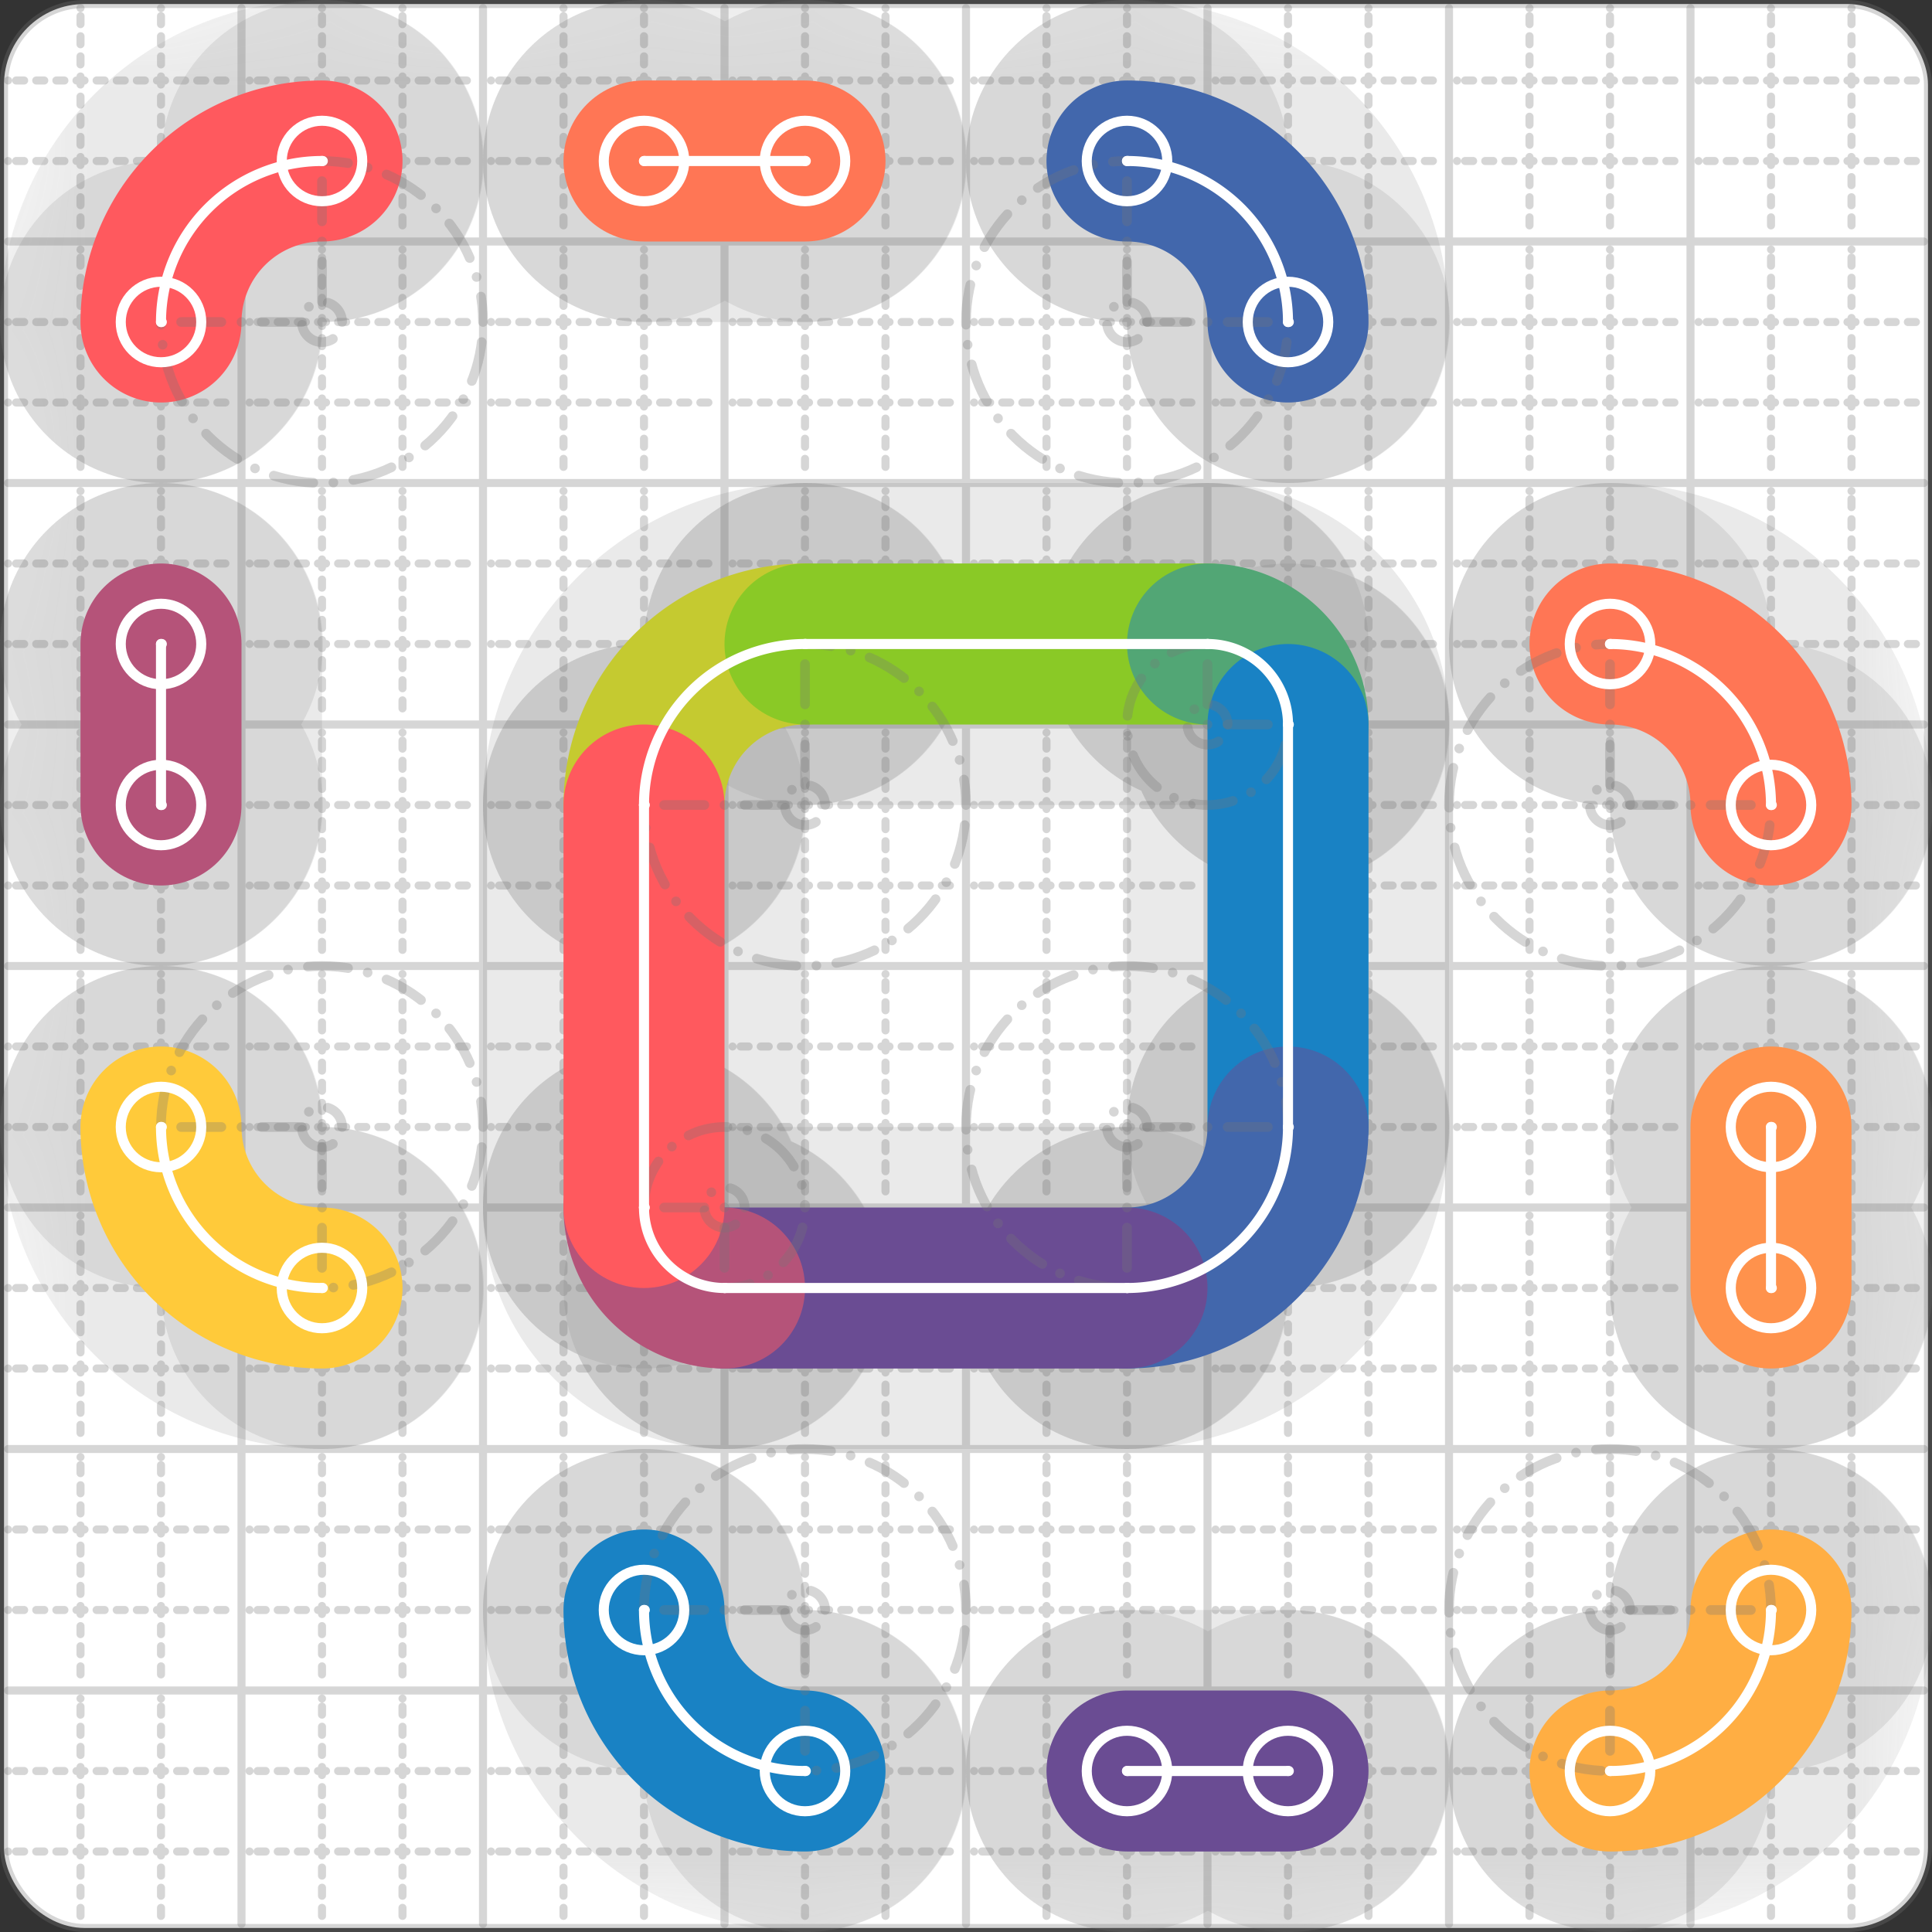 <svg xmlns="http://www.w3.org/2000/svg" width="24" height="24" viewBox="0 0 24 24" fill="none" stroke="currentColor" stroke-width="2" stroke-linecap="round" stroke-linejoin="round"><rect x="0" y="0" width="24" height="24" fill="#333333" stroke="none"/><style>
  @media screen and (prefers-color-scheme: light) {
    .svg-preview-grid-rect { fill: none }
  }
  @media screen and (prefers-color-scheme: dark) {
    .svg-preview-grid-rect { fill: none }
    .svg
    .svg-preview-grid-group,
    .svg-preview-radii-group,
    .svg-preview-shadow-mask-group,
    .svg-preview-shadow-group {
      stroke: #fff;
    }
  }
</style><g class="svg-preview-grid-group" stroke-linecap="butt" stroke-width="0.1" stroke="#777" stroke-opacity="0.3"><rect class="svg-preview-grid-rect" width="23.9" height="23.9" x="0.05" y="0.05" rx="1" fill="#fff"></rect><path stroke-dasharray="0 0.1 0.1 0.15 0.1 0.15 0.1 0.15 0.1 0.15 0.1 0.15 0.1 0.15 0.1 0.15 0.1 0.15 0.1 0.15 0.1 0.15 0.1 0.15 0 0.15" stroke-width="0.1" d="M0.1 1h23.8M1 0.1v23.8M0.1 2h23.8M2 0.1v23.8M0.1 4h23.8M4 0.1v23.8M0.1 5h23.8M5 0.1v23.8M0.1 7h23.8M7 0.1v23.8M0.1 8h23.8M8 0.1v23.8M0.1 10h23.8M10 0.1v23.8M0.1 11h23.8M11 0.1v23.8M0.1 13h23.8M13 0.1v23.8M0.1 14h23.8M14 0.1v23.8M0.1 16h23.8M16 0.1v23.8M0.1 17h23.8M17 0.1v23.8M0.1 19h23.8M19 0.1v23.8M0.1 20h23.8M20 0.1v23.8M0.1 22h23.8M22 0.1v23.8M0.1 23h23.8M23 0.1v23.8"></path><path d="M0.1 3h23.8M3 0.1v23.8M0.1 6h23.8M6 0.1v23.8M0.1 9h23.8M9 0.1v23.8M0.1 12h23.8M12 0.1v23.8M0.1 15h23.8M15 0.1v23.8M0.1 18h23.8M18 0.1v23.8M0.1 21h23.8M21 0.1v23.8"></path></g><g class="svg-preview-shadow-mask-group" stroke-width="4" stroke="#777" stroke-opacity="0.15"><mask id="svg-preview-shadow-mask-0" maskUnits="userSpaceOnUse" stroke-opacity="1" stroke-width="4" stroke="#000"><rect x="0" y="0" width="24" height="24" fill="#fff" stroke="none" rx="1"></rect><path d="M10 22h.01M8 20h.01"></path></mask><mask id="svg-preview-shadow-mask-1" maskUnits="userSpaceOnUse" stroke-opacity="1" stroke-width="4" stroke="#000"><rect x="0" y="0" width="24" height="24" fill="#fff" stroke="none" rx="1"></rect><path d="M14 2h.01M16 4h.01"></path></mask><mask id="svg-preview-shadow-mask-2" maskUnits="userSpaceOnUse" stroke-opacity="1" stroke-width="4" stroke="#000"><rect x="0" y="0" width="24" height="24" fill="#fff" stroke="none" rx="1"></rect><path d="M16 22h.01M14 22h.01"></path></mask><mask id="svg-preview-shadow-mask-3" maskUnits="userSpaceOnUse" stroke-opacity="1" stroke-width="4" stroke="#000"><rect x="0" y="0" width="24" height="24" fill="#fff" stroke="none" rx="1"></rect><path d="M2 10h.01M2 8h.01"></path></mask><mask id="svg-preview-shadow-mask-4" maskUnits="userSpaceOnUse" stroke-opacity="1" stroke-width="4" stroke="#000"><rect x="0" y="0" width="24" height="24" fill="#fff" stroke="none" rx="1"></rect><path d="M2 4h.01M4 2h.01"></path></mask><mask id="svg-preview-shadow-mask-5" maskUnits="userSpaceOnUse" stroke-opacity="1" stroke-width="4" stroke="#000"><rect x="0" y="0" width="24" height="24" fill="#fff" stroke="none" rx="1"></rect><path d="M20 8h.01M22 10h.01"></path></mask><mask id="svg-preview-shadow-mask-6" maskUnits="userSpaceOnUse" stroke-opacity="1" stroke-width="4" stroke="#000"><rect x="0" y="0" width="24" height="24" fill="#fff" stroke="none" rx="1"></rect><path d="M22 14h.01M22 16h.01"></path></mask><mask id="svg-preview-shadow-mask-7" maskUnits="userSpaceOnUse" stroke-opacity="1" stroke-width="4" stroke="#000"><rect x="0" y="0" width="24" height="24" fill="#fff" stroke="none" rx="1"></rect><path d="M22 20h.01M20 22h.01"></path></mask><mask id="svg-preview-shadow-mask-8" maskUnits="userSpaceOnUse" stroke-opacity="1" stroke-width="4" stroke="#000"><rect x="0" y="0" width="24" height="24" fill="#fff" stroke="none" rx="1"></rect><path d="M4 16h.01M2 14h.01"></path></mask><mask id="svg-preview-shadow-mask-9" maskUnits="userSpaceOnUse" stroke-opacity="1" stroke-width="4" stroke="#000"><rect x="0" y="0" width="24" height="24" fill="#fff" stroke="none" rx="1"></rect><path d="M8 10h.01M10 8h.01M15 8h.01M16 9h.01M16 14h.01M14 16h.01M9 16h.01M8 15h.01"></path></mask><mask id="svg-preview-shadow-mask-10" maskUnits="userSpaceOnUse" stroke-opacity="1" stroke-width="4" stroke="#000"><rect x="0" y="0" width="24" height="24" fill="#fff" stroke="none" rx="1"></rect><path d="M8 2h.01M10 2h.01"></path></mask></g><g class="svg-preview-shadow-group" stroke-width="4" stroke="#777" stroke-opacity="0.15"><path mask="url(#svg-preview-shadow-mask-0)" d="M 10 22 A2 2 0 0 1 8 20"></path><path mask="url(#svg-preview-shadow-mask-1)" d="M 14 2 A2 2 0 0 1 16 4"></path><path mask="url(#svg-preview-shadow-mask-2)" d="M 16 22 L 14 22"></path><path mask="url(#svg-preview-shadow-mask-3)" d="M 2 10 L 2 8"></path><path mask="url(#svg-preview-shadow-mask-4)" d="M 2 4 A2 2 0 0 1 4 2"></path><path mask="url(#svg-preview-shadow-mask-5)" d="M 20 8 A2 2 0 0 1 22 10"></path><path mask="url(#svg-preview-shadow-mask-6)" d="M 22 14 L 22 16"></path><path mask="url(#svg-preview-shadow-mask-7)" d="M 22 20 A2 2 0 0 1 20 22"></path><path mask="url(#svg-preview-shadow-mask-8)" d="M 4 16 A2 2 0 0 1 2 14"></path><path mask="url(#svg-preview-shadow-mask-9)" d="M 8 10 A2 2 0 0 1 10 8"></path><path mask="url(#svg-preview-shadow-mask-9)" d="M 10 8 L 15 8"></path><path mask="url(#svg-preview-shadow-mask-9)" d="M 15 8 A1 1 0 0 1 16 9"></path><path mask="url(#svg-preview-shadow-mask-9)" d="M 16 9 L 16 14"></path><path mask="url(#svg-preview-shadow-mask-9)" d="M 16 14 A2 2 0 0 1 14 16"></path><path mask="url(#svg-preview-shadow-mask-9)" d="M 14 16 L 9 16"></path><path mask="url(#svg-preview-shadow-mask-9)" d="M 9 16 A1 1 0 0 1 8 15"></path><path mask="url(#svg-preview-shadow-mask-9)" d="M 8 15 L 8 10"></path><path mask="url(#svg-preview-shadow-mask-10)" d="M 8 2 L 10 2"></path><path d="M10 22h.01M8 20h.01M14 2h.01M16 4h.01M16 22h.01M14 22h.01M2 10h.01M2 8h.01M2 4h.01M4 2h.01M20 8h.01M22 10h.01M22 14h.01M22 16h.01M22 20h.01M20 22h.01M4 16h.01M2 14h.01M8 10h.01M10 8h.01M15 8h.01M16 9h.01M16 14h.01M14 16h.01M9 16h.01M8 15h.01M8 2h.01M10 2h.01"></path></g><g class="svg-preview-handles-group" stroke-width="0.12" stroke="#777" stroke-opacity="0.6"></g><g class="svg-preview-colored-path-group"><path d="M 10 22 A2 2 0 0 1 8 20" stroke="#1982c4"></path><path d="M 14 2 A2 2 0 0 1 16 4" stroke="#4267AC"></path><path d="M 16 22 L 14 22" stroke="#6a4c93"></path><path d="M 2 10 L 2 8" stroke="#B55379"></path><path d="M 2 4 A2 2 0 0 1 4 2" stroke="#FF595E"></path><path d="M 20 8 A2 2 0 0 1 22 10" stroke="#FF7655"></path><path d="M 22 14 L 22 16" stroke="#ff924c"></path><path d="M 22 20 A2 2 0 0 1 20 22" stroke="#FFAE43"></path><path d="M 4 16 A2 2 0 0 1 2 14" stroke="#ffca3a"></path><path d="M 8 10 A2 2 0 0 1 10 8" stroke="#C5CA30"></path><path d="M 10 8 L 15 8" stroke="#8ac926"></path><path d="M 15 8 A1 1 0 0 1 16 9" stroke="#52A675"></path><path d="M 16 9 L 16 14" stroke="#1982c4"></path><path d="M 16 14 A2 2 0 0 1 14 16" stroke="#4267AC"></path><path d="M 14 16 L 9 16" stroke="#6a4c93"></path><path d="M 9 16 A1 1 0 0 1 8 15" stroke="#B55379"></path><path d="M 8 15 L 8 10" stroke="#FF595E"></path><path d="M 8 2 L 10 2" stroke="#FF7655"></path></g><g class="svg-preview-radii-group" stroke-width="0.12" stroke-dasharray="0 0.25 0.25" stroke="#777" stroke-opacity="0.3"><path d="M10 22 10 20 8 20"></path><circle cy="20" cx="10" r="0.25" stroke-dasharray="0"></circle><circle cy="20" cx="10" r="2"></circle><path d="M14 2 14 4 16 4"></path><circle cy="4" cx="14" r="0.25" stroke-dasharray="0"></circle><circle cy="4" cx="14" r="2"></circle><path d="M2 4 4 4 4 2"></path><circle cy="4" cx="4" r="0.25" stroke-dasharray="0"></circle><circle cy="4" cx="4" r="2"></circle><path d="M20 8 20 10 22 10"></path><circle cy="10" cx="20" r="0.25" stroke-dasharray="0"></circle><circle cy="10" cx="20" r="2"></circle><path d="M22 20 20 20 20 22"></path><circle cy="20" cx="20" r="0.25" stroke-dasharray="0"></circle><circle cy="20" cx="20" r="2"></circle><path d="M4 16 4 14 2 14"></path><circle cy="14" cx="4" r="0.25" stroke-dasharray="0"></circle><circle cy="14" cx="4" r="2"></circle><path d="M8 10 10 10 10 8"></path><circle cy="10" cx="10" r="0.25" stroke-dasharray="0"></circle><circle cy="10" cx="10" r="2"></circle><path d="M15 8 15 9 16 9"></path><circle cy="9" cx="15" r="0.25" stroke-dasharray="0"></circle><circle cy="9" cx="15" r="1"></circle><path d="M16 14 14 14 14 16"></path><circle cy="14" cx="14" r="0.25" stroke-dasharray="0"></circle><circle cy="14" cx="14" r="2"></circle><path d="M9 16 9 15 8 15"></path><circle cy="15" cx="9" r="0.25" stroke-dasharray="0"></circle><circle cy="15" cx="9" r="1"></circle></g><g class="svg-preview-control-path-marker-mask-group" stroke-width="1" stroke="#000"><mask id="svg-preview-control-path-marker-mask-0" maskUnits="userSpaceOnUse"><rect x="0" y="0" width="24" height="24" fill="#fff" stroke="none" rx="1"></rect><path d="M10 22h.01"></path><path d="M8 20h.01"></path></mask><mask id="svg-preview-control-path-marker-mask-1" maskUnits="userSpaceOnUse"><rect x="0" y="0" width="24" height="24" fill="#fff" stroke="none" rx="1"></rect><path d="M14 2h.01"></path><path d="M16 4h.01"></path></mask><mask id="svg-preview-control-path-marker-mask-2" maskUnits="userSpaceOnUse"><rect x="0" y="0" width="24" height="24" fill="#fff" stroke="none" rx="1"></rect><path d="M16 22h.01"></path><path d="M14 22h.01"></path></mask><mask id="svg-preview-control-path-marker-mask-3" maskUnits="userSpaceOnUse"><rect x="0" y="0" width="24" height="24" fill="#fff" stroke="none" rx="1"></rect><path d="M2 10h.01"></path><path d="M2 8h.01"></path></mask><mask id="svg-preview-control-path-marker-mask-4" maskUnits="userSpaceOnUse"><rect x="0" y="0" width="24" height="24" fill="#fff" stroke="none" rx="1"></rect><path d="M2 4h.01"></path><path d="M4 2h.01"></path></mask><mask id="svg-preview-control-path-marker-mask-5" maskUnits="userSpaceOnUse"><rect x="0" y="0" width="24" height="24" fill="#fff" stroke="none" rx="1"></rect><path d="M20 8h.01"></path><path d="M22 10h.01"></path></mask><mask id="svg-preview-control-path-marker-mask-6" maskUnits="userSpaceOnUse"><rect x="0" y="0" width="24" height="24" fill="#fff" stroke="none" rx="1"></rect><path d="M22 14h.01"></path><path d="M22 16h.01"></path></mask><mask id="svg-preview-control-path-marker-mask-7" maskUnits="userSpaceOnUse"><rect x="0" y="0" width="24" height="24" fill="#fff" stroke="none" rx="1"></rect><path d="M22 20h.01"></path><path d="M20 22h.01"></path></mask><mask id="svg-preview-control-path-marker-mask-8" maskUnits="userSpaceOnUse"><rect x="0" y="0" width="24" height="24" fill="#fff" stroke="none" rx="1"></rect><path d="M4 16h.01"></path><path d="M2 14h.01"></path></mask><mask id="svg-preview-control-path-marker-mask-9" maskUnits="userSpaceOnUse"><rect x="0" y="0" width="24" height="24" fill="#fff" stroke="none" rx="1"></rect><path d="M8 10h.01"></path><path d="M10 8h.01"></path></mask><mask id="svg-preview-control-path-marker-mask-10" maskUnits="userSpaceOnUse"><rect x="0" y="0" width="24" height="24" fill="#fff" stroke="none" rx="1"></rect><path d="M10 8h.01"></path><path d="M15 8h.01"></path></mask><mask id="svg-preview-control-path-marker-mask-11" maskUnits="userSpaceOnUse"><rect x="0" y="0" width="24" height="24" fill="#fff" stroke="none" rx="1"></rect><path d="M15 8h.01"></path><path d="M16 9h.01"></path></mask><mask id="svg-preview-control-path-marker-mask-12" maskUnits="userSpaceOnUse"><rect x="0" y="0" width="24" height="24" fill="#fff" stroke="none" rx="1"></rect><path d="M16 9h.01"></path><path d="M16 14h.01"></path></mask><mask id="svg-preview-control-path-marker-mask-13" maskUnits="userSpaceOnUse"><rect x="0" y="0" width="24" height="24" fill="#fff" stroke="none" rx="1"></rect><path d="M16 14h.01"></path><path d="M14 16h.01"></path></mask><mask id="svg-preview-control-path-marker-mask-14" maskUnits="userSpaceOnUse"><rect x="0" y="0" width="24" height="24" fill="#fff" stroke="none" rx="1"></rect><path d="M14 16h.01"></path><path d="M9 16h.01"></path></mask><mask id="svg-preview-control-path-marker-mask-15" maskUnits="userSpaceOnUse"><rect x="0" y="0" width="24" height="24" fill="#fff" stroke="none" rx="1"></rect><path d="M9 16h.01"></path><path d="M8 15h.01"></path></mask><mask id="svg-preview-control-path-marker-mask-16" maskUnits="userSpaceOnUse"><rect x="0" y="0" width="24" height="24" fill="#fff" stroke="none" rx="1"></rect><path d="M8 15h.01"></path><path d="M8 10h.01"></path></mask><mask id="svg-preview-control-path-marker-mask-17" maskUnits="userSpaceOnUse"><rect x="0" y="0" width="24" height="24" fill="#fff" stroke="none" rx="1"></rect><path d="M8 2h.01"></path><path d="M10 2h.01"></path></mask></g><g class="svg-preview-control-path-group" stroke="#fff" stroke-width="0.125"><path mask="url(#svg-preview-control-path-marker-mask-0)" d="M 10 22 A2 2 0 0 1 8 20"></path><path mask="url(#svg-preview-control-path-marker-mask-1)" d="M 14 2 A2 2 0 0 1 16 4"></path><path mask="url(#svg-preview-control-path-marker-mask-2)" d="M 16 22 L 14 22"></path><path mask="url(#svg-preview-control-path-marker-mask-3)" d="M 2 10 L 2 8"></path><path mask="url(#svg-preview-control-path-marker-mask-4)" d="M 2 4 A2 2 0 0 1 4 2"></path><path mask="url(#svg-preview-control-path-marker-mask-5)" d="M 20 8 A2 2 0 0 1 22 10"></path><path mask="url(#svg-preview-control-path-marker-mask-6)" d="M 22 14 L 22 16"></path><path mask="url(#svg-preview-control-path-marker-mask-7)" d="M 22 20 A2 2 0 0 1 20 22"></path><path mask="url(#svg-preview-control-path-marker-mask-8)" d="M 4 16 A2 2 0 0 1 2 14"></path><path mask="url(#svg-preview-control-path-marker-mask-9)" d="M 8 10 A2 2 0 0 1 10 8"></path><path mask="url(#svg-preview-control-path-marker-mask-10)" d="M 10 8 L 15 8"></path><path mask="url(#svg-preview-control-path-marker-mask-11)" d="M 15 8 A1 1 0 0 1 16 9"></path><path mask="url(#svg-preview-control-path-marker-mask-12)" d="M 16 9 L 16 14"></path><path mask="url(#svg-preview-control-path-marker-mask-13)" d="M 16 14 A2 2 0 0 1 14 16"></path><path mask="url(#svg-preview-control-path-marker-mask-14)" d="M 14 16 L 9 16"></path><path mask="url(#svg-preview-control-path-marker-mask-15)" d="M 9 16 A1 1 0 0 1 8 15"></path><path mask="url(#svg-preview-control-path-marker-mask-16)" d="M 8 15 L 8 10"></path><path mask="url(#svg-preview-control-path-marker-mask-17)" d="M 8 2 L 10 2"></path></g><g class="svg-preview-control-path-marker-group" stroke="#fff" stroke-width="0.125"><path d="M10 22h.01M8 20h.01M14 2h.01M16 4h.01M16 22h.01M14 22h.01M2 10h.01M2 8h.01M2 4h.01M4 2h.01M20 8h.01M22 10h.01M22 14h.01M22 16h.01M22 20h.01M20 22h.01M4 16h.01M2 14h.01M8 10h.01M10 8h.01M10 8h.01M15 8h.01M15 8h.01M16 9h.01M16 9h.01M16 14h.01M16 14h.01M14 16h.01M14 16h.01M9 16h.01M9 16h.01M8 15h.01M8 15h.01M8 10h.01M8 2h.01M10 2h.01"></path><circle cx="10" cy="22" r="0.5"></circle><circle cx="8" cy="20" r="0.5"></circle><circle cx="14" cy="2" r="0.5"></circle><circle cx="16" cy="4" r="0.5"></circle><circle cx="16" cy="22" r="0.5"></circle><circle cx="14" cy="22" r="0.5"></circle><circle cx="2" cy="10" r="0.5"></circle><circle cx="2" cy="8" r="0.5"></circle><circle cx="2" cy="4" r="0.5"></circle><circle cx="4" cy="2" r="0.5"></circle><circle cx="20" cy="8" r="0.5"></circle><circle cx="22" cy="10" r="0.5"></circle><circle cx="22" cy="14" r="0.5"></circle><circle cx="22" cy="16" r="0.5"></circle><circle cx="22" cy="20" r="0.5"></circle><circle cx="20" cy="22" r="0.5"></circle><circle cx="4" cy="16" r="0.5"></circle><circle cx="2" cy="14" r="0.5"></circle><circle cx="8" cy="2" r="0.5"></circle><circle cx="10" cy="2" r="0.5"></circle></g><g class="svg-preview-handles-group" stroke-width="0.12" stroke="#FFF" stroke-opacity="0.3"></g></svg>